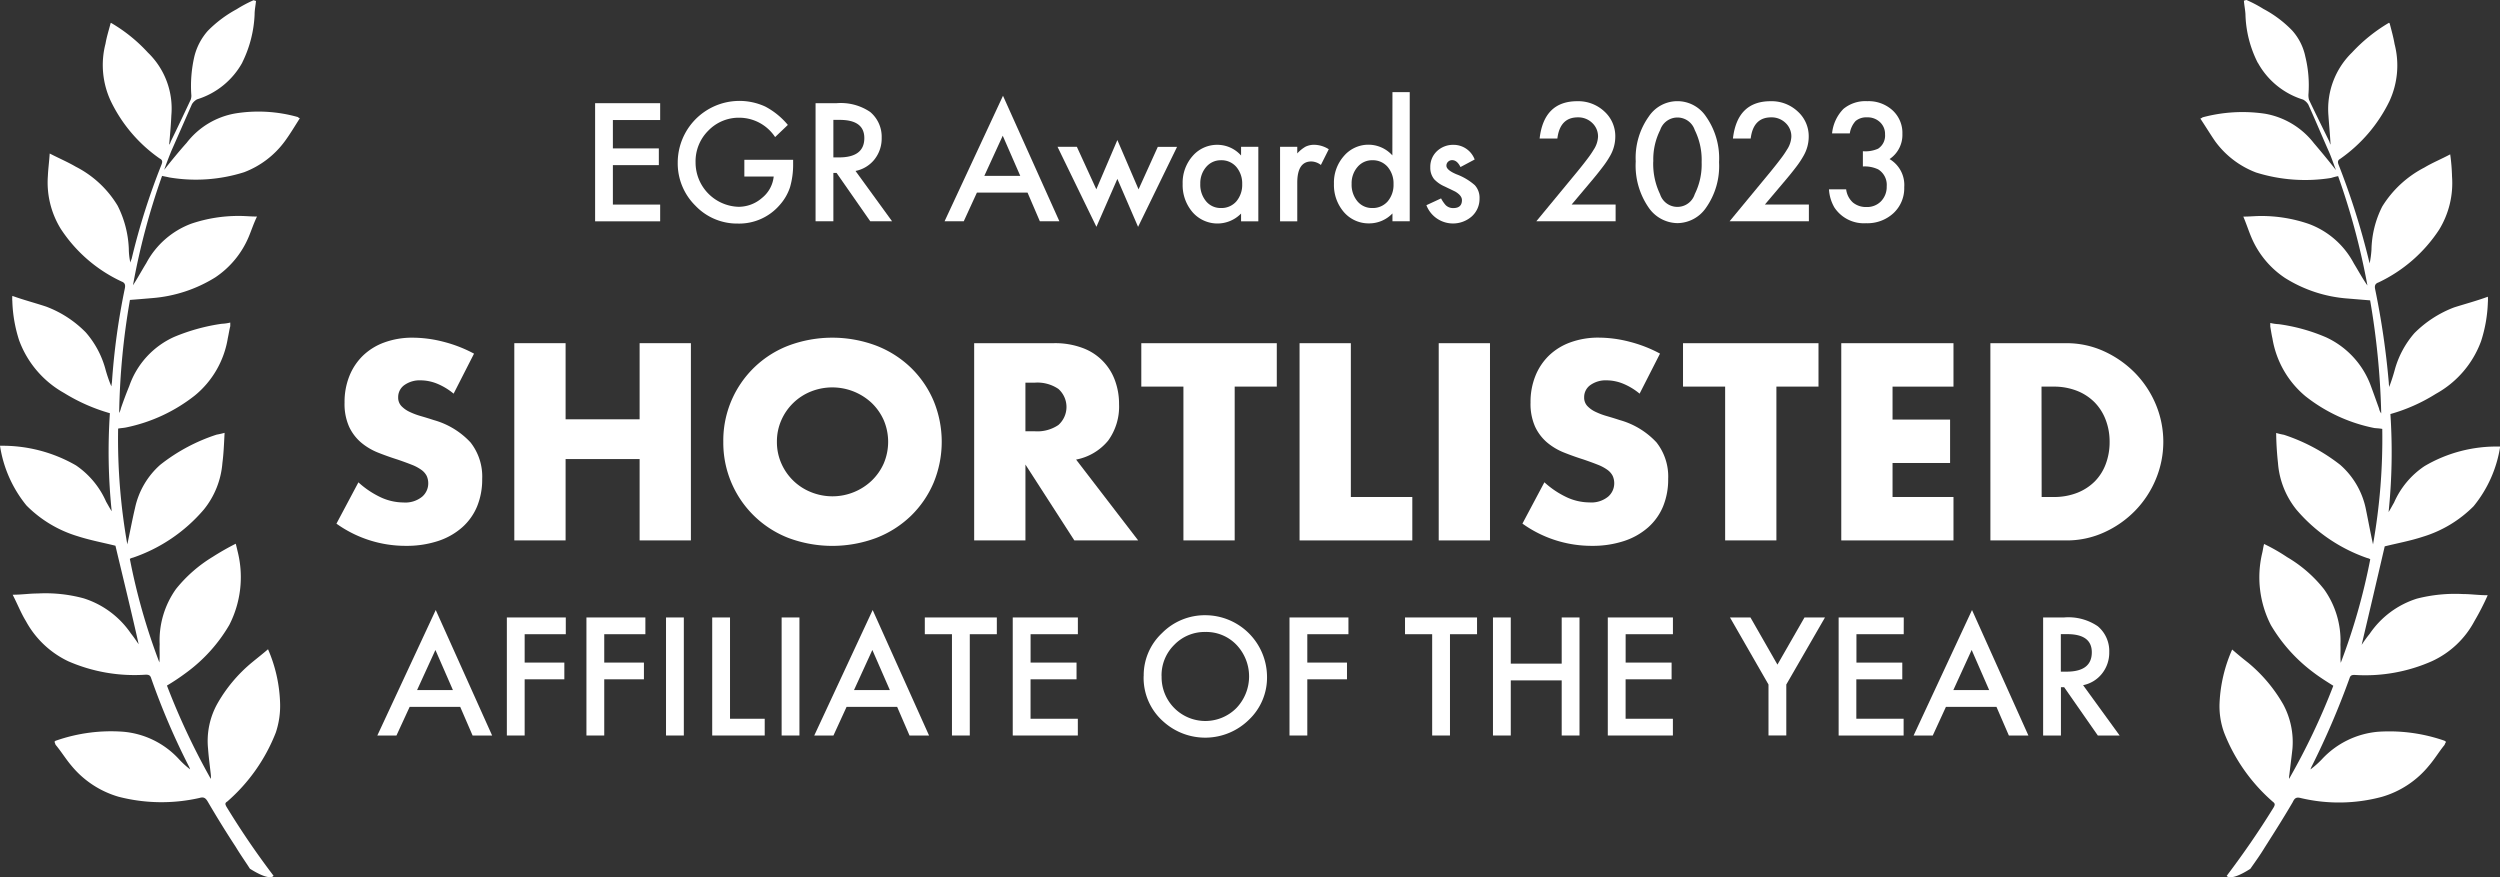<svg xmlns="http://www.w3.org/2000/svg" xmlns:xlink="http://www.w3.org/1999/xlink" width="137.466" height="48.245" viewBox="0 0 137.466 48.245">
  <rect x="0" y="0" width="137.466" height="48.245" fill="#333333" stroke="none"/>
  <defs>
    <clipPath id="clip-path">
      <rect id="Rettangolo_895" data-name="Rettangolo 895" width="137.466" height="48.245" transform="translate(0 0)" fill="none"/>
    </clipPath>
  </defs>
  <g id="Raggruppa_1870" data-name="Raggruppa 1870" transform="translate(0 0)">
    <g id="Raggruppa_1869" data-name="Raggruppa 1869" clip-path="url(#clip-path)">
      <path id="Tracciato_7235" data-name="Tracciato 7235" d="M13.324,3.44a4.277,4.277,0,0,1-2.487,2.022.749.749,0,0,0-.284.269c-.372.843-.762,1.736-1.135,2.578-.135.338-.255.64-.39,1.028.44-.556.828-1.028,1.234-1.482a4.314,4.314,0,0,1,2.673-1.617,7.975,7.975,0,0,1,3.449.2c.017.034.05.034.1.069-.271.425-.524.851-.812,1.245a4.96,4.96,0,0,1-2.25,1.718A8.79,8.79,0,0,1,9.3,9.755c-.134-.034-.254-.051-.388-.083a38.2,38.2,0,0,0-1.6,6.014c.254-.387.489-.826.728-1.212A4.645,4.645,0,0,1,10.516,12.3a8.066,8.066,0,0,1,2.668-.426c.305,0,.593.033.947.033-.186.387-.3.742-.44,1.079a5.017,5.017,0,0,1-1.861,2.271,7.709,7.709,0,0,1-3.468,1.135c-.388.034-.811.068-1.217.1a39.859,39.859,0,0,0-.593,6.216.976.976,0,0,0,.1-.271c.135-.388.284-.791.457-1.212a4.618,4.618,0,0,1,2.469-2.7,10.659,10.659,0,0,1,2.61-.721,2.366,2.366,0,0,0,.474-.068v.2c-.051.186-.083.426-.135.657a5.135,5.135,0,0,1-1.809,3.15A9.025,9.025,0,0,1,6.952,23.5c-.152.034-.284.034-.457.067A33.3,33.3,0,0,0,7,29.931c.151-.689.271-1.348.425-2a4.391,4.391,0,0,1,1.388-2.375A9.963,9.963,0,0,1,11.909,23.9c.149-.027.3-.06.44-.1-.032.607-.051,1.135-.119,1.651a4.64,4.64,0,0,1-1.021,2.566,8.906,8.906,0,0,1-3.9,2.647.446.446,0,0,0-.169.068,34.3,34.3,0,0,0,1.623,5.693c.033-.337,0-.657.017-.993a4.86,4.86,0,0,1,.9-3.048,7.692,7.692,0,0,1,2.015-1.764,14.288,14.288,0,0,1,1.268-.723c.05.186.085.353.119.489a5.768,5.768,0,0,1-.471,3.973,8.658,8.658,0,0,1-2.348,2.613,12.088,12.088,0,0,1-1.083.725,38.513,38.513,0,0,0,2.412,5.132,1.043,1.043,0,0,0,0-.237c-.051-.471-.119-.959-.151-1.418a4.214,4.214,0,0,1,.489-2.442,8.149,8.149,0,0,1,1.928-2.309c.284-.235.568-.454.88-.723A8.014,8.014,0,0,1,15.4,38.63a4.611,4.611,0,0,1-.235,1.652A9.715,9.715,0,0,1,12.5,44.071c-.142.084-.119.152-.05.284a44.357,44.357,0,0,0,2.592,3.8s-.151.336-1.3-.387c-.256-.4-.525-.777-.779-1.2-.541-.825-1.049-1.65-1.54-2.491-.119-.2-.221-.27-.456-.2a9.449,9.449,0,0,1-4.448-.067,5.256,5.256,0,0,1-2.6-1.718c-.3-.353-.568-.792-.859-1.135-.032-.068-.032-.1-.066-.169.034-.034.068-.068.1-.068a9.169,9.169,0,0,1,3.636-.488,4.7,4.7,0,0,1,3.113,1.515,4.805,4.805,0,0,0,.61.557.979.979,0,0,0-.085-.2,38.828,38.828,0,0,1-2.054-4.806c-.05-.169-.135-.2-.3-.2a9.1,9.1,0,0,1-4.256-.735,5.18,5.18,0,0,1-2.334-2.211c-.271-.44-.457-.925-.728-1.45.489,0,.929-.068,1.37-.068A8.042,8.042,0,0,1,4.6,32.9,4.941,4.941,0,0,1,7.2,34.835c.151.186.283.387.425.59-.406-1.82-.851-3.621-1.277-5.417-.675-.169-1.387-.3-2.08-.524a6.662,6.662,0,0,1-2.813-1.69A6.806,6.806,0,0,1,0,24.511H.034A8.084,8.084,0,0,1,4.178,25.59a4.709,4.709,0,0,1,1.659,2c.1.169.186.337.305.522a31.929,31.929,0,0,1-.1-5.391,9.962,9.962,0,0,1-2.52-1.113,5.481,5.481,0,0,1-2.472-2.9,7.739,7.739,0,0,1-.372-2.138,1.928,1.928,0,0,1,0-.3c.66.236,1.252.387,1.862.59A6,6,0,0,1,4.72,18.281,5.1,5.1,0,0,1,5.784,20.25a7.7,7.7,0,0,0,.338.994c.017-.1.017-.134.034-.236a37.891,37.891,0,0,1,.709-5.153c.034-.169.017-.3-.168-.37a8.054,8.054,0,0,1-3.355-2.9A4.862,4.862,0,0,1,2.633,9.67c.017-.4.07-.759.1-1.229.525.27,1,.471,1.432.725a5.716,5.716,0,0,1,2.3,2.139,5.736,5.736,0,0,1,.618,2.376,3.714,3.714,0,0,0,.084.758.912.912,0,0,1,.07-.2A37.312,37.312,0,0,1,8.875,9.066c.068-.169.068-.27-.1-.354A8.161,8.161,0,0,1,6.086,5.546,4.68,4.68,0,0,1,5.8,2.409c.066-.388.186-.758.283-1.136L6.1,1.255A8.646,8.646,0,0,1,8.13,2.889,4.27,4.27,0,0,1,9.422,6.342C9.4,6.848,9.355,7.369,9.3,7.959a.382.382,0,0,0,.085-.169c.372-.758.728-1.515,1.1-2.307a.637.637,0,0,0,.032-.3,7.222,7.222,0,0,1,.169-2.073,3.326,3.326,0,0,1,.745-1.419A6.673,6.673,0,0,1,13.009.509a7.155,7.155,0,0,1,.927-.494c.051,0,.083.034.141.034C14.055.3,14,.537,14,.79a6.538,6.538,0,0,1-.68,2.65" fill="#fff"/>
      <path id="Tracciato_7236" data-name="Tracciato 7236" d="M124.154,3.455a4.272,4.272,0,0,0,2.486,2.022.764.764,0,0,1,.284.269c.388.852.76,1.753,1.135,2.595.142.321.237.623.388,1.011-.439-.556-.828-1.028-1.217-1.483a4.347,4.347,0,0,0-2.686-1.616,8.453,8.453,0,0,0-3.435.2c-.034.034-.049.034-.119.069.284.425.541.851.812,1.245a4.96,4.96,0,0,0,2.25,1.718,9.031,9.031,0,0,0,4.124.3,3.529,3.529,0,0,1,.389-.1,38.708,38.708,0,0,1,1.611,6.013c-.273-.387-.508-.825-.745-1.211a4.6,4.6,0,0,0-2.475-2.173,8,8,0,0,0-2.656-.437c-.284,0-.593.033-.948.033.169.4.284.758.426,1.1a5.031,5.031,0,0,0,1.862,2.271,7.492,7.492,0,0,0,3.467,1.135l1.218.1a42.077,42.077,0,0,1,.61,6.216.662.662,0,0,1-.12-.271c-.141-.388-.283-.792-.439-1.212a4.734,4.734,0,0,0-2.469-2.7,9.96,9.96,0,0,0-2.6-.723,2.43,2.43,0,0,1-.473-.068v.2c.034.186.067.426.12.657a5.243,5.243,0,0,0,1.809,3.167,8.9,8.9,0,0,0,3.789,1.753c.142.017.271.017.44.049a33.275,33.275,0,0,1-.508,6.349c-.152-.689-.271-1.347-.406-2a4.394,4.394,0,0,0-1.4-2.374,10.149,10.149,0,0,0-3.094-1.652,3.873,3.873,0,0,1-.426-.1q.01.827.1,1.65a4.643,4.643,0,0,0,1.013,2.566,8.99,8.99,0,0,0,3.892,2.662.43.43,0,0,1,.169.068,34.3,34.3,0,0,1-1.623,5.693c-.033-.337,0-.657-.017-.993a4.866,4.866,0,0,0-.9-3.05,7.234,7.234,0,0,0-2.03-1.767,10.014,10.014,0,0,0-1.269-.725c-.049.185-.066.353-.1.488a5.76,5.76,0,0,0,.474,3.972,8.87,8.87,0,0,0,2.351,2.612c.355.27.709.489,1.083.725a37.257,37.257,0,0,1-2.434,5.121.973.973,0,0,1,.017-.235c.053-.454.119-.96.169-1.419a4.372,4.372,0,0,0-.506-2.442,8.357,8.357,0,0,0-1.93-2.293c-.284-.22-.568-.455-.878-.725a8.113,8.113,0,0,0-.693,2.931,4.249,4.249,0,0,0,.254,1.65,9.726,9.726,0,0,0,2.675,3.79c.135.1.119.169.051.3-.8,1.3-1.659,2.544-2.588,3.774,0,0,.169.336,1.3-.387.271-.388.541-.76.795-1.18.525-.825,1.05-1.651,1.539-2.491.1-.22.2-.284.44-.22a9.108,9.108,0,0,0,4.465-.068,5.209,5.209,0,0,0,2.588-1.718c.305-.354.568-.792.852-1.135a.705.705,0,0,1,.085-.169c-.051-.033-.085-.067-.1-.067a9.229,9.229,0,0,0-3.637-.489,4.77,4.77,0,0,0-3.094,1.515,4.928,4.928,0,0,1-.626.556,1.026,1.026,0,0,1,.085-.2,44.647,44.647,0,0,0,2.056-4.795c.051-.169.119-.2.284-.2a9.058,9.058,0,0,0,4.256-.757,5.011,5.011,0,0,0,2.336-2.206,14.051,14.051,0,0,0,.728-1.419c-.49,0-.931-.066-1.371-.066a8.464,8.464,0,0,0-2.521.252,4.935,4.935,0,0,0-2.6,1.937,6.892,6.892,0,0,0-.44.607c.426-1.8.852-3.621,1.269-5.417.675-.169,1.4-.3,2.08-.524a6.671,6.671,0,0,0,2.808-1.684,6.818,6.818,0,0,0,1.46-3.28h-.035a7.79,7.79,0,0,0-4.127,1.077,4.642,4.642,0,0,0-1.673,2.005c-.1.169-.186.336-.3.522a31.94,31.94,0,0,0,.1-5.392,9.58,9.58,0,0,0,2.5-1.112,5.44,5.44,0,0,0,2.487-2.9,7.74,7.74,0,0,0,.372-2.139,1.917,1.917,0,0,0,0-.3c-.643.235-1.269.4-1.862.589a6.17,6.17,0,0,0-2.182,1.418,5.15,5.15,0,0,0-1.064,1.97,9.911,9.911,0,0,1-.322.993c0-.1-.017-.133-.017-.236A44.132,44.132,0,0,0,130.6,15.9c-.034-.169-.017-.3.186-.37a8.148,8.148,0,0,0,3.333-2.9,4.912,4.912,0,0,0,.709-2.932,10.673,10.673,0,0,0-.1-1.211c-.506.269-1,.471-1.419.725a5.9,5.9,0,0,0-2.317,2.141,5.484,5.484,0,0,0-.593,2.375,5.652,5.652,0,0,1-.1.756l-.051-.2a40.563,40.563,0,0,0-1.647-5.2c-.068-.169-.068-.27.085-.354a8.3,8.3,0,0,0,2.7-3.165,4.672,4.672,0,0,0,.283-3.143c-.066-.387-.168-.742-.269-1.135l-.038-.035a8.99,8.99,0,0,0-2.031,1.633,4.338,4.338,0,0,0-1.3,3.453c.033.49.085,1.027.119,1.616a.682.682,0,0,1-.066-.169c-.372-.756-.747-1.515-1.117-2.291a.917.917,0,0,1-.034-.3,6.621,6.621,0,0,0-.169-2.071,3.083,3.083,0,0,0-.728-1.449A6.29,6.29,0,0,0,124.453.488,6.949,6.949,0,0,0,123.525,0c-.049,0-.085.033-.141.033.017.252.069.488.085.74a6.243,6.243,0,0,0,.678,2.682" fill="#fff"/>
      <path id="Tracciato_7237" data-name="Tracciato 7237" d="M24.943,21.646a3.492,3.492,0,0,0-.92-.554,2.465,2.465,0,0,0-.892-.179,1.456,1.456,0,0,0-.892.258.809.809,0,0,0-.345.677.674.674,0,0,0,.173.475,1.511,1.511,0,0,0,.453.323,3.875,3.875,0,0,0,.633.237c.234.068.467.139.7.216a4.351,4.351,0,0,1,2.021,1.23,3.036,3.036,0,0,1,.64,2.006,3.9,3.9,0,0,1-.28,1.51A3.155,3.155,0,0,1,25.411,29a3.773,3.773,0,0,1-1.323.748,5.526,5.526,0,0,1-1.777.266A6.526,6.526,0,0,1,18.5,28.794l1.208-2.272a4.918,4.918,0,0,0,1.252.835,3,3,0,0,0,1.222.272,1.462,1.462,0,0,0,1.029-.316.965.965,0,0,0,.337-.719.986.986,0,0,0-.086-.425.935.935,0,0,0-.288-.33,2.35,2.35,0,0,0-.525-.281q-.324-.129-.784-.287-.546-.172-1.071-.381a3.4,3.4,0,0,1-.935-.554,2.572,2.572,0,0,1-.662-.871,3.07,3.07,0,0,1-.251-1.33,3.835,3.835,0,0,1,.266-1.46,3.244,3.244,0,0,1,.748-1.122,3.32,3.32,0,0,1,1.179-.725,4.452,4.452,0,0,1,1.561-.26,6.81,6.81,0,0,1,1.682.224,7.377,7.377,0,0,1,1.683.654Z" fill="#fff"/>
      <path id="Tracciato_7238" data-name="Tracciato 7238" d="M31.1,23.056h4.07V18.87h2.82V29.715h-2.82V25.242H31.1v4.473H28.28V18.87H31.1Z" fill="#fff"/>
      <path id="Tracciato_7239" data-name="Tracciato 7239" d="M39.772,24.293a5.584,5.584,0,0,1,3.574-5.285,6.875,6.875,0,0,1,4.84,0,5.707,5.707,0,0,1,1.906,1.215,5.578,5.578,0,0,1,1.244,1.819,5.9,5.9,0,0,1,0,4.5,5.583,5.583,0,0,1-1.244,1.82,5.707,5.707,0,0,1-1.906,1.215,6.89,6.89,0,0,1-4.84,0,5.61,5.61,0,0,1-3.574-5.286m2.948,0a2.888,2.888,0,0,0,.245,1.194A2.982,2.982,0,0,0,44.6,27.063a3.136,3.136,0,0,0,3.323-.626,2.994,2.994,0,0,0,.669-.95,3.041,3.041,0,0,0,0-2.387,2.994,2.994,0,0,0-.669-.95,3.169,3.169,0,0,0-3.323-.626A2.982,2.982,0,0,0,42.965,23.1a2.887,2.887,0,0,0-.245,1.193" fill="#fff"/>
      <path id="Tracciato_7240" data-name="Tracciato 7240" d="M62.584,29.715h-3.51l-2.689-4.171v4.171H53.566V18.87h4.386a4.311,4.311,0,0,1,1.582.266,2.977,2.977,0,0,1,1.777,1.791,3.719,3.719,0,0,1,.222,1.294,3.188,3.188,0,0,1-.6,2.007,3.013,3.013,0,0,1-1.762,1.043Zm-6.2-6h.532a2.056,2.056,0,0,0,1.28-.345,1.327,1.327,0,0,0,0-1.985,2.056,2.056,0,0,0-1.28-.345h-.532Z" fill="#fff"/>
      <path id="Tracciato_7241" data-name="Tracciato 7241" d="M67.891,21.259v8.457H65.072V21.259H62.756V18.871h7.45v2.388Z" fill="#fff"/>
      <path id="Tracciato_7242" data-name="Tracciato 7242" d="M74.278,18.871v8.457h3.38v2.388h-6.2V18.871Z" fill="#fff"/>
      <rect id="Rettangolo_892" data-name="Rettangolo 892" width="2.819" height="10.845" transform="translate(79.11 18.871)" fill="#fff"/>
      <path id="Tracciato_7243" data-name="Tracciato 7243" d="M90.156,21.646a3.492,3.492,0,0,0-.92-.554,2.465,2.465,0,0,0-.892-.179,1.456,1.456,0,0,0-.892.258.809.809,0,0,0-.345.677.674.674,0,0,0,.173.475,1.511,1.511,0,0,0,.453.323,3.875,3.875,0,0,0,.633.237c.234.068.467.139.7.216a4.351,4.351,0,0,1,2.021,1.23,3.036,3.036,0,0,1,.64,2.006,3.9,3.9,0,0,1-.28,1.51A3.155,3.155,0,0,1,90.624,29a3.773,3.773,0,0,1-1.323.748,5.526,5.526,0,0,1-1.777.266,6.526,6.526,0,0,1-3.811-1.223l1.208-2.272a4.918,4.918,0,0,0,1.252.835,3,3,0,0,0,1.222.272,1.462,1.462,0,0,0,1.029-.316.965.965,0,0,0,.337-.719.986.986,0,0,0-.086-.425.935.935,0,0,0-.288-.33,2.35,2.35,0,0,0-.525-.281q-.324-.129-.784-.287-.546-.172-1.071-.381a3.4,3.4,0,0,1-.935-.554,2.572,2.572,0,0,1-.662-.871,3.07,3.07,0,0,1-.251-1.33,3.835,3.835,0,0,1,.266-1.46,3.244,3.244,0,0,1,.748-1.122,3.32,3.32,0,0,1,1.179-.725,4.452,4.452,0,0,1,1.561-.26,6.81,6.81,0,0,1,1.682.224,7.377,7.377,0,0,1,1.683.654Z" fill="#fff"/>
      <path id="Tracciato_7244" data-name="Tracciato 7244" d="M97.678,21.259v8.457H94.859V21.259H92.543V18.871h7.45v2.388Z" fill="#fff"/>
      <path id="Tracciato_7245" data-name="Tracciato 7245" d="M107.415,21.259h-3.351v1.812h3.164v2.387h-3.164v1.87h3.351v2.388h-6.17V18.871h6.17Z" fill="#fff"/>
      <path id="Tracciato_7246" data-name="Tracciato 7246" d="M109.444,18.871h4.171a4.922,4.922,0,0,1,2.078.445,5.693,5.693,0,0,1,1.7,1.187,5.526,5.526,0,0,1,1.144,1.726,5.335,5.335,0,0,1,.007,4.114,5.478,5.478,0,0,1-1.136,1.733,5.574,5.574,0,0,1-1.7,1.193,4.939,4.939,0,0,1-2.092.447h-4.171Zm2.819,8.457h.646a3.494,3.494,0,0,0,1.31-.23,2.819,2.819,0,0,0,.971-.633,2.7,2.7,0,0,0,.6-.956A3.4,3.4,0,0,0,116,24.293a3.335,3.335,0,0,0-.216-1.208,2.77,2.77,0,0,0-.611-.964,2.81,2.81,0,0,0-.971-.633,3.467,3.467,0,0,0-1.3-.229h-.646Z" fill="#fff"/>
      <path id="Tracciato_7247" data-name="Tracciato 7247" d="M25.305,38.867H22.526L21.8,40.443H20.748l3.212-6.9,3.1,6.9H25.986Zm-.4-.921-.963-2.207-1.009,2.207Z" fill="#fff"/>
      <path id="Tracciato_7248" data-name="Tracciato 7248" d="M31.111,34.873H28.849v1.56h2.182v.92H28.849v3.09H27.87V33.952h3.241Z" fill="#fff"/>
      <path id="Tracciato_7249" data-name="Tracciato 7249" d="M35.487,34.873H33.225v1.56h2.182v.92H33.225v3.09h-.979V33.952h3.241Z" fill="#fff"/>
      <rect id="Rettangolo_893" data-name="Rettangolo 893" width="0.979" height="6.491" transform="translate(36.622 33.952)" fill="#fff"/>
      <path id="Tracciato_7250" data-name="Tracciato 7250" d="M40.141,33.952v5.57h1.908v.921H39.162V33.952Z" fill="#fff"/>
      <rect id="Rettangolo_894" data-name="Rettangolo 894" width="0.979" height="6.491" transform="translate(42.979 33.952)" fill="#fff"/>
      <path id="Tracciato_7251" data-name="Tracciato 7251" d="M49.33,38.867H46.551l-.723,1.576H44.773l3.212-6.9,3.1,6.9H50.011Zm-.4-.921-.963-2.207-1.009,2.207Z" fill="#fff"/>
      <path id="Tracciato_7252" data-name="Tracciato 7252" d="M53.325,34.873v5.57h-.98v-5.57H50.852v-.921h3.96v.921Z" fill="#fff"/>
      <path id="Tracciato_7253" data-name="Tracciato 7253" d="M59.268,34.873h-2.6v1.56h2.527v.92H56.666v2.169h2.6v.921H55.687V33.952h3.581Z" fill="#fff"/>
      <path id="Tracciato_7254" data-name="Tracciato 7254" d="M62.888,37.168a3.176,3.176,0,0,1,1.005-2.354,3.306,3.306,0,0,1,2.4-.985,3.4,3.4,0,0,1,3.376,3.376,3.192,3.192,0,0,1-1,2.376,3.429,3.429,0,0,1-4.684.109,3.191,3.191,0,0,1-1.1-2.522m.988.012a2.405,2.405,0,0,0,4.107,1.758,2.518,2.518,0,0,0,.008-3.482,2.291,2.291,0,0,0-1.707-.706,2.317,2.317,0,0,0-1.711.706,2.344,2.344,0,0,0-.7,1.724" fill="#fff"/>
      <path id="Tracciato_7255" data-name="Tracciato 7255" d="M74.146,34.873H71.884v1.56h2.182v.92H71.884v3.09h-.979V33.952h3.241Z" fill="#fff"/>
      <path id="Tracciato_7256" data-name="Tracciato 7256" d="M79.729,34.873v5.57H78.75v-5.57H77.257v-.921h3.96v.921Z" fill="#fff"/>
      <path id="Tracciato_7257" data-name="Tracciato 7257" d="M83.072,36.491h2.8V33.952h.979v6.491h-.979V37.412h-2.8v3.031h-.979V33.952h.979Z" fill="#fff"/>
      <path id="Tracciato_7258" data-name="Tracciato 7258" d="M91.988,34.873h-2.6v1.56h2.527v.92H89.386v2.169h2.6v.921H88.407V33.952h3.581Z" fill="#fff"/>
      <path id="Tracciato_7259" data-name="Tracciato 7259" d="M97.243,37.639l-2.118-3.688h1.126l1.484,2.594,1.488-2.594h1.127l-2.128,3.688v2.8h-.979Z" fill="#fff"/>
      <path id="Tracciato_7260" data-name="Tracciato 7260" d="M104.679,34.873h-2.6v1.56H104.6v.92h-2.527v2.169h2.6v.921H101.1V33.952h3.581Z" fill="#fff"/>
      <path id="Tracciato_7261" data-name="Tracciato 7261" d="M109.778,38.867H107l-.724,1.576h-1.054l3.212-6.9,3.1,6.9H110.46Zm-.4-.921-.963-2.207-1.009,2.207Z" fill="#fff"/>
      <path id="Tracciato_7262" data-name="Tracciato 7262" d="M114.543,37.676l2.009,2.767h-1.2L113.5,37.786h-.177v2.657h-.979V33.952h1.147a2.866,2.866,0,0,1,1.858.483,1.776,1.776,0,0,1,.631,1.421,1.843,1.843,0,0,1-.4,1.185,1.76,1.76,0,0,1-1.042.635m-1.22-.744h.312q1.39,0,1.391-1.063,0-1-1.354-1h-.349Z" fill="#fff"/>
      <path id="Tracciato_7263" data-name="Tracciato 7263" d="M36.3,6.6H33.7v1.56h2.527v.92H33.7v2.169h2.6v.921H32.723V5.674H36.3Z" fill="#fff"/>
      <path id="Tracciato_7264" data-name="Tracciato 7264" d="M40.929,8.786h2.682V9a4.459,4.459,0,0,1-.172,1.3,2.768,2.768,0,0,1-.568.975,2.939,2.939,0,0,1-2.3,1.018,3.161,3.161,0,0,1-2.333-.983,3.265,3.265,0,0,1-.972-2.372A3.394,3.394,0,0,1,42.08,5.86a4.1,4.1,0,0,1,1.241,1.009l-.7.668a2.369,2.369,0,0,0-1.947-1.064,2.325,2.325,0,0,0-1.727.711,2.373,2.373,0,0,0-.7,1.749A2.438,2.438,0,0,0,40.6,11.371a1.957,1.957,0,0,0,1.3-.487,1.737,1.737,0,0,0,.643-1.177H40.929Z" fill="#fff"/>
      <path id="Tracciato_7265" data-name="Tracciato 7265" d="M47.042,9.4l2.01,2.767h-1.2L46,9.509h-.176v2.657h-.979V5.675h1.147a2.869,2.869,0,0,1,1.858.483,1.778,1.778,0,0,1,.63,1.421,1.848,1.848,0,0,1-.394,1.185,1.762,1.762,0,0,1-1.043.635m-1.219-.744h.311q1.391,0,1.391-1.063,0-1-1.353-1h-.349Z" fill="#fff"/>
      <path id="Tracciato_7266" data-name="Tracciato 7266" d="M56.5,10.59H53.717l-.723,1.576H51.939l3.212-6.9,3.1,6.9H57.177Zm-.4-.921-.963-2.207L54.125,9.669Z" fill="#fff"/>
      <path id="Tracciato_7267" data-name="Tracciato 7267" d="M59.212,8.071l1.071,2.338L61.44,7.7l1.165,2.712,1.059-2.338h1.059l-2.144,4.4L61.44,9.837l-1.152,2.635-2.139-4.4Z" fill="#fff"/>
      <path id="Tracciato_7268" data-name="Tracciato 7268" d="M68.242,8.071h.949v4.1h-.949v-.429a1.816,1.816,0,0,1-2.662-.068,2.284,2.284,0,0,1-.55-1.563,2.218,2.218,0,0,1,.55-1.535,1.777,1.777,0,0,1,1.379-.613,1.744,1.744,0,0,1,1.283.588ZM66,10.106a1.42,1.42,0,0,0,.315.958,1.03,1.03,0,0,0,.816.374,1.082,1.082,0,0,0,.848-.361,1.4,1.4,0,0,0,.325-.95,1.4,1.4,0,0,0-.325-.951,1.071,1.071,0,0,0-.84-.365,1.046,1.046,0,0,0-.816.37,1.362,1.362,0,0,0-.323.925" fill="#fff"/>
      <path id="Tracciato_7269" data-name="Tracciato 7269" d="M70.386,8.071h.946v.366a1.828,1.828,0,0,1,.462-.375,1.077,1.077,0,0,1,.488-.1,1.523,1.523,0,0,1,.782.244l-.433.865a.9.9,0,0,0-.525-.193q-.774,0-.774,1.169v2.123h-.946Z" fill="#fff"/>
      <path id="Tracciato_7270" data-name="Tracciato 7270" d="M76.566,5.065h.95v7.1h-.95v-.429a1.768,1.768,0,0,1-1.266.547,1.8,1.8,0,0,1-1.4-.615,2.28,2.28,0,0,1-.551-1.563,2.206,2.206,0,0,1,.551-1.53,1.769,1.769,0,0,1,2.661-.03Zm-2.245,5.041a1.425,1.425,0,0,0,.315.958,1.032,1.032,0,0,0,.816.374,1.084,1.084,0,0,0,.849-.361,1.4,1.4,0,0,0,.324-.95,1.4,1.4,0,0,0-.324-.951,1.071,1.071,0,0,0-.84-.365,1.043,1.043,0,0,0-.816.37,1.363,1.363,0,0,0-.324.925" fill="#fff"/>
      <path id="Tracciato_7271" data-name="Tracciato 7271" d="M81.089,8.769l-.782.416c-.123-.252-.276-.379-.458-.379a.314.314,0,0,0-.223.087.292.292,0,0,0-.093.221c0,.156.183.312.547.467a3.245,3.245,0,0,1,1.013.6,1.02,1.02,0,0,1,.261.736,1.292,1.292,0,0,1-.437.992,1.567,1.567,0,0,1-2.485-.626l.807-.374a1.835,1.835,0,0,0,.257.374.584.584,0,0,0,.411.159c.321,0,.48-.146.48-.437,0-.169-.123-.325-.37-.471l-.285-.139c-.1-.045-.193-.091-.29-.139a1.736,1.736,0,0,1-.581-.4.994.994,0,0,1-.214-.66,1.171,1.171,0,0,1,.365-.883,1.288,1.288,0,0,1,.908-.349,1.24,1.24,0,0,1,1.169.812" fill="#fff"/>
      <path id="Tracciato_7272" data-name="Tracciato 7272" d="M86.42,11.245h2.417v.921H84.478l2.253-2.729q.332-.406.557-.706a5.311,5.311,0,0,0,.342-.5,1.406,1.406,0,0,0,.24-.711,1.01,1.01,0,0,0-.319-.76,1.1,1.1,0,0,0-.791-.307q-.982,0-1.126,1.164h-.976q.237-2.051,2.073-2.052a2.1,2.1,0,0,1,1.488.564,1.832,1.832,0,0,1,.6,1.395,2.116,2.116,0,0,1-.281,1.039,5.071,5.071,0,0,1-.419.628q-.274.365-.695.861Z" fill="#fff"/>
      <path id="Tracciato_7273" data-name="Tracciato 7273" d="M89.943,8.879A3.912,3.912,0,0,1,90.666,6.4a1.887,1.887,0,0,1,3.136,0,3.985,3.985,0,0,1,.723,2.518,3.979,3.979,0,0,1-.723,2.514,1.926,1.926,0,0,1-1.564.837,1.949,1.949,0,0,1-1.572-.837,4.053,4.053,0,0,1-.723-2.556m.963,0a3.838,3.838,0,0,0,.374,1.8,1,1,0,0,0,1.908,0,3.672,3.672,0,0,0,.379-1.762,3.693,3.693,0,0,0-.379-1.765,1,1,0,0,0-1.9,0,3.585,3.585,0,0,0-.378,1.732" fill="#fff"/>
      <path id="Tracciato_7274" data-name="Tracciato 7274" d="M97.047,11.245h2.417v.921H95.105l2.254-2.729c.22-.271.407-.506.556-.706a5.164,5.164,0,0,0,.343-.5A1.4,1.4,0,0,0,98.5,7.52a1.01,1.01,0,0,0-.319-.76,1.1,1.1,0,0,0-.79-.307q-.984,0-1.127,1.164h-.976q.237-2.051,2.074-2.052a2.1,2.1,0,0,1,1.488.564,1.832,1.832,0,0,1,.605,1.395,2.118,2.118,0,0,1-.282,1.039,5.048,5.048,0,0,1-.418.628q-.276.365-.7.861Z" fill="#fff"/>
      <path id="Tracciato_7275" data-name="Tracciato 7275" d="M102.433,9.151V8.315a1.708,1.708,0,0,0,.836-.139.857.857,0,0,0,.383-.782.885.885,0,0,0-.278-.677.977.977,0,0,0-.71-.264.915.915,0,0,0-.63.2,1.3,1.3,0,0,0-.32.681h-.975a2.241,2.241,0,0,1,.622-1.343,1.891,1.891,0,0,1,1.316-.427,1.951,1.951,0,0,1,1.391.505,1.681,1.681,0,0,1,.538,1.29,1.6,1.6,0,0,1-.706,1.388,1.652,1.652,0,0,1,.807,1.543,1.873,1.873,0,0,1-.588,1.428,2.109,2.109,0,0,1-1.509.556,1.941,1.941,0,0,1-1.741-.862,2.233,2.233,0,0,1-.3-1h.945a1.16,1.16,0,0,0,.368.721,1.131,1.131,0,0,0,.763.25,1.058,1.058,0,0,0,.786-.316,1.133,1.133,0,0,0,.312-.819,1,1,0,0,0-.467-.934,1.733,1.733,0,0,0-.845-.16" fill="#fff"/>
    </g>
  </g>
</svg>
